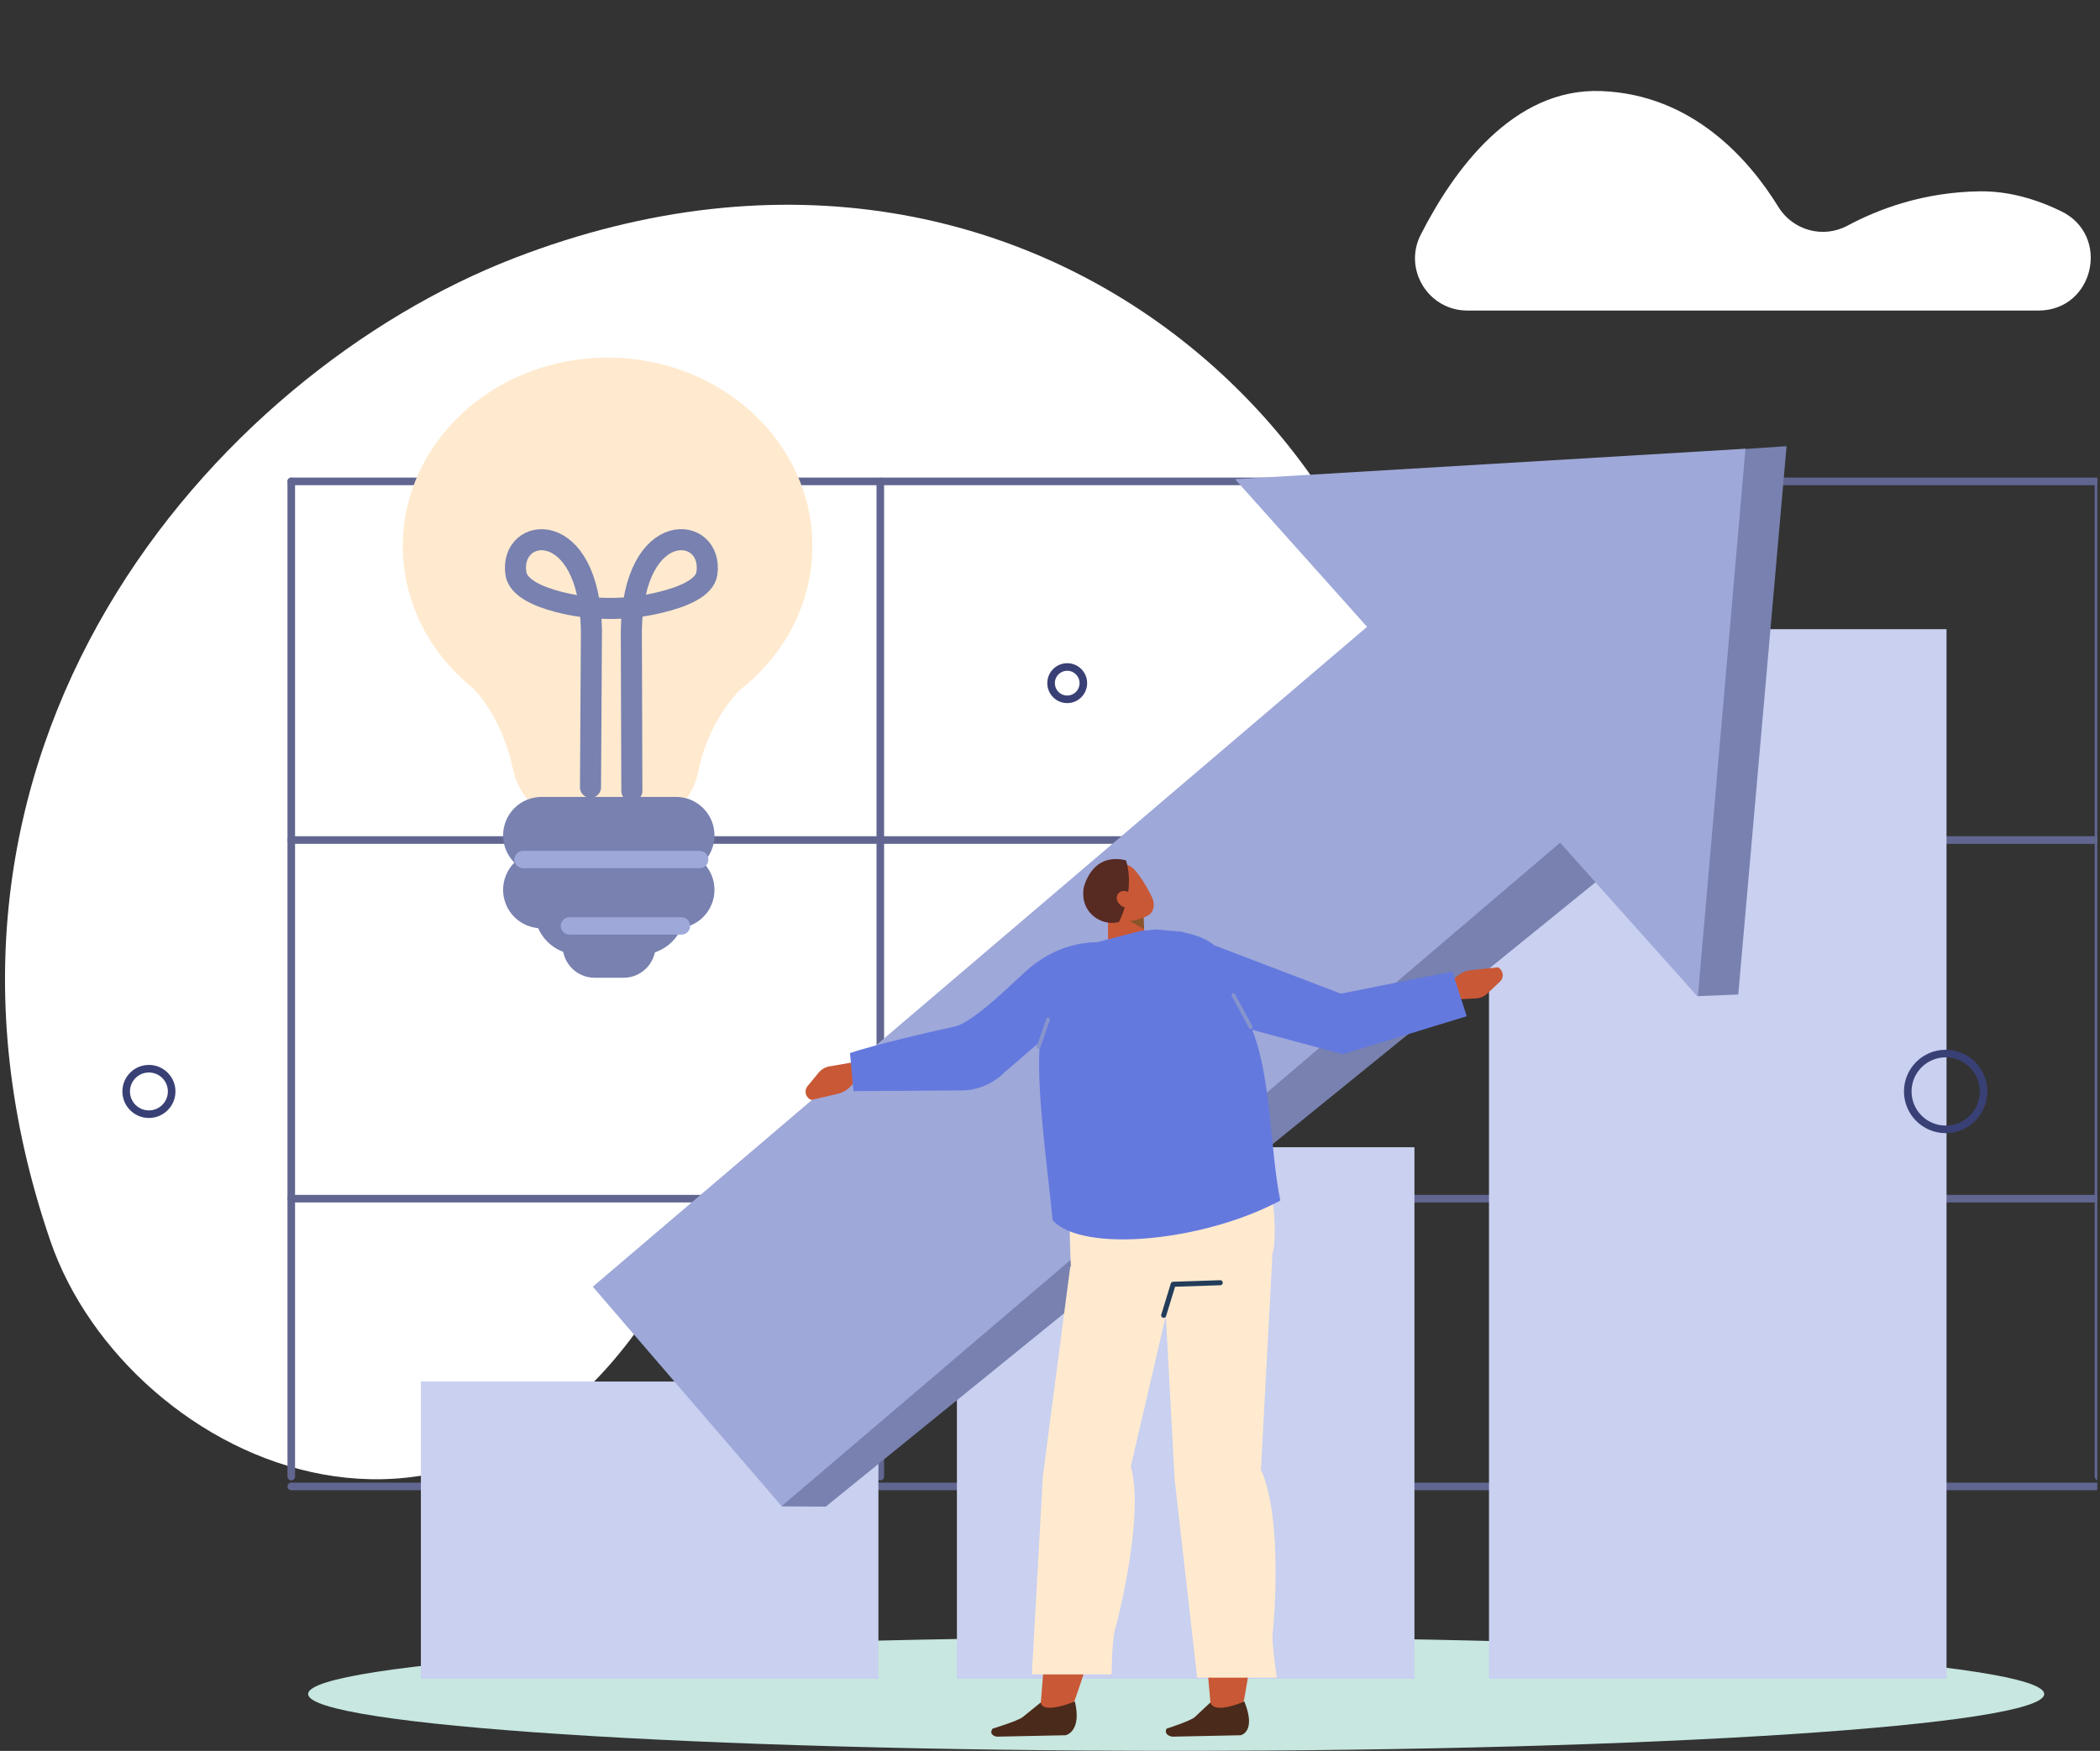 <svg width="277" height="231" viewBox="0 0 277 231" fill="none" xmlns="http://www.w3.org/2000/svg">
<rect x="0" y="0" width="277" height="231" fill="#333333" stroke="none"/>
<g clip-path="url(#clip0_3825_6356)">
<path d="M187.086 118.123C194.846 64.735 138.925 6.586 67.831 34.054C28.312 49.322 -15.526 98.95 6.625 163.667C16.766 193.297 64.39 215.769 90.279 165.254C109.203 128.331 180.132 165.947 187.084 118.123H187.086Z" fill="white"/>
<path d="M155.143 231C218.379 231 269.643 227.642 269.643 223.5C269.643 219.358 218.379 216 155.143 216C91.906 216 40.643 219.358 40.643 223.5C40.643 227.642 91.906 231 155.143 231Z" fill="#C7E7E0"/>
<path d="M38.419 63.511H276.798" stroke="#616691" stroke-linecap="round" stroke-linejoin="round"/>
<path d="M38.419 158.147H276.798" stroke="#616691" stroke-linecap="round" stroke-linejoin="round"/>
<path d="M38.419 110.829H276.798" stroke="#616691" stroke-linecap="round" stroke-linejoin="round"/>
<path d="M276.798 63.511V194.807" stroke="#616691" stroke-linecap="round" stroke-linejoin="round"/>
<path d="M38.419 196.111H276.798" stroke="#616691" stroke-linecap="round" stroke-linejoin="round"/>
<path d="M38.419 63.511V194.807" stroke="#616691" stroke-linecap="round" stroke-linejoin="round"/>
<path d="M116.117 63.511V194.807" stroke="#616691" stroke-linecap="round" stroke-linejoin="round"/>
<path d="M198.434 63.511V194.807" stroke="#C6CCDE" stroke-width="0.561" stroke-linecap="round" stroke-linejoin="round"/>
<path d="M256.755 83.011H196.405V221.49H256.755V83.011Z" fill="#C9D0F0"/>
<path d="M186.571 151.36H126.221V221.49H186.571V151.36Z" fill="#C9D0F0"/>
<path d="M115.868 182.274H55.516V221.49H115.868V182.274Z" fill="#C9D0F0"/>
<path d="M224.501 105.008L108.924 198.774L103.12 198.742L93.019 166.905L199.592 76.054L224.501 105.008Z" fill="#7881AF"/>
<path d="M170.744 63.224L235.658 58.865L229.284 131.209L223.945 131.426L170.744 63.224Z" fill="#7881AF"/>
<path d="M209.679 107.864L103.107 198.715L78.195 169.761L184.768 78.91L209.679 107.864Z" fill="#9EA8D9"/>
<path d="M162.916 63.224L230.238 59.203L223.957 131.515L162.916 63.224Z" fill="#9EA8D9"/>
<path fill-rule="evenodd" clip-rule="evenodd" d="M163.884 225.372C163.884 225.372 168.498 202.645 164.59 193.652L166.53 170.208L154.21 163.809L159.752 225.596L163.884 225.372Z" fill="#C95836"/>
<path fill-rule="evenodd" clip-rule="evenodd" d="M159.663 224.608L157.582 226.558C156.994 227.07 153.881 228.069 153.881 228.069C153.541 228.706 154.119 229.042 154.62 229.126L163.659 228.938C163.659 228.938 165.766 228.504 164.133 224.485C162.45 225.211 160.024 225.858 159.663 224.608Z" fill="#4A2A1A"/>
<path fill-rule="evenodd" clip-rule="evenodd" d="M153.496 168.234L154.938 195.161L157.911 221.338H168.427C168.427 221.338 167.689 216.786 167.883 215.342C168.076 213.899 169.19 200.201 166.323 193.899L167.842 165.444L153.496 168.234Z" fill="#FFEACF"/>
<path fill-rule="evenodd" clip-rule="evenodd" d="M141.383 225.373C141.383 225.373 149.843 202.645 147.454 193.652L156.715 162.819L142.124 163.809L137.214 225.596L141.383 225.373Z" fill="#C95836"/>
<path fill-rule="evenodd" clip-rule="evenodd" d="M162.904 147.539L143.262 149.035C140.067 150.208 141.344 168.628 141.344 168.628L154.259 169.226C160.418 169.129 167.826 170.05 168.103 163.809C168.611 152.36 162.904 147.539 162.904 147.539Z" fill="#FFEACF"/>
<path fill-rule="evenodd" clip-rule="evenodd" d="M137.292 224.608L134.881 226.558C134.205 227.07 130.924 228.069 130.924 228.069C130.477 228.706 130.998 229.042 131.486 229.126L140.556 228.938C140.556 228.938 142.738 228.504 141.783 224.485C139.978 225.211 137.441 225.858 137.292 224.608Z" fill="#4A2A1A"/>
<path fill-rule="evenodd" clip-rule="evenodd" d="M141.169 167.122L137.562 194.739L136.108 220.916H146.624C146.624 220.916 146.656 216.364 147.093 214.92C147.53 213.477 150.962 199.779 149.159 193.477L155.126 167.813L141.168 167.122H141.169Z" fill="#FFEACF"/>
<path fill-rule="evenodd" clip-rule="evenodd" d="M150.5 119.311C150.5 119.311 150.86 122.162 151.159 124.525C151.238 125.154 150.92 125.801 150.325 126.216C149.73 126.632 148.952 126.751 148.29 126.529C148.073 126.457 147.861 126.386 147.661 126.319C146.752 126.015 146.169 125.263 146.163 124.388C146.152 122.143 146.128 118.055 146.128 118.055L150.5 119.311Z" fill="#C95836"/>
<path fill-rule="evenodd" clip-rule="evenodd" d="M150.848 120.837L150.912 122.575L148.841 121.419L150.848 120.837Z" fill="#8A5429"/>
<path fill-rule="evenodd" clip-rule="evenodd" d="M144.819 118.156C144.323 117.479 144.462 116.531 145.13 116.037C145.842 115.511 146.742 114.845 147.454 114.319C148.122 113.825 148.969 114.058 149.562 114.652C150.263 115.351 151.342 117.079 151.974 118.425C152.331 119.185 152.262 120.18 151.593 120.674C150.88 121.201 148.238 122.091 147.086 120.952C146.209 120.084 145.547 119.153 144.817 118.156H144.819Z" fill="#C95836"/>
<path fill-rule="evenodd" clip-rule="evenodd" d="M147.589 121.654C145.273 122.211 142.98 120.53 142.891 118.15C142.872 117.635 142.906 117.17 143.025 116.817C143.773 114.603 145.372 112.777 148.513 113.498C148.513 113.498 149.87 117.018 147.592 121.654H147.589Z" fill="#572A22"/>
<path fill-rule="evenodd" clip-rule="evenodd" d="M147.915 119.506C148.485 119.891 149.201 119.819 149.512 119.346C149.823 118.874 149.614 118.178 149.043 117.795C148.473 117.41 147.757 117.482 147.446 117.955C147.133 118.427 147.344 119.123 147.915 119.506Z" fill="#C95836"/>
<path fill-rule="evenodd" clip-rule="evenodd" d="M143.461 124.631L150.492 122.814L152.462 122.623L155.871 122.928C157.881 123.513 161.428 123.663 163.914 130.62L165.239 136.05C167.686 142.268 167.533 151.847 168.879 158.396C158.858 163.768 142.845 165.379 138.846 160.991C138.184 153.972 136.527 142.903 137.231 136.779C137.863 131.281 141.58 129.002 143.459 124.635L143.461 124.631Z" fill="#6479DE"/>
<path d="M112.212 140.208L109.41 140.693C108.85 140.79 108.343 141.084 107.981 141.523L106.517 143.3C106.008 143.918 106.273 144.858 107.033 145.117L110.521 144.308C111.291 144.13 112.01 143.639 112.538 142.933L113.416 141.758L112.212 140.207V140.208Z" fill="#C95836"/>
<path d="M149.001 124.969C149.001 124.969 141.968 122.16 135.313 128.138C133.578 129.696 128.383 134.898 125.92 135.438C115.64 137.697 112.118 138.936 112.118 138.936L112.575 143.959L127.238 143.863C129.231 143.728 131.107 142.876 132.519 141.464L139.478 135.46L148.999 124.969H149.001Z" fill="#6479DE"/>
<path d="M191.829 131.861L194.67 131.726C195.238 131.7 195.778 131.469 196.189 131.079L197.862 129.496C198.445 128.945 198.296 127.98 197.575 127.63L194.014 128.002C193.229 128.084 192.453 128.482 191.843 129.116L190.827 130.173L191.829 131.863V131.861Z" fill="#C95836"/>
<path d="M159.255 124.371L176.859 131.094L191.564 128.171L193.47 134.073L177.118 139.091L161.571 134.9L159.255 124.371Z" fill="#6479DE"/>
<path d="M153.496 173.534L154.75 169.44L160.954 169.236" stroke="#233C59" stroke-width="0.664" stroke-linecap="round" stroke-linejoin="round"/>
<path d="M137.001 138.127L138.24 134.505" stroke="#8795CC" stroke-width="0.494" stroke-linecap="round" stroke-linejoin="round"/>
<path d="M164.966 135.498L162.69 131.286" stroke="#8795CC" stroke-width="0.494" stroke-linecap="round" stroke-linejoin="round"/>
<path d="M82.247 120.529H78.438C76.103 120.529 74.209 122.425 74.209 124.765C74.209 127.104 76.103 129 78.438 129H82.247C84.583 129 86.476 127.104 86.476 124.765C86.476 122.425 84.583 120.529 82.247 120.529Z" fill="#7881AF"/>
<path d="M72.311 109.256H88.549C89.031 109.256 89.493 109.448 89.833 109.789C90.174 110.13 90.365 110.592 90.365 111.075V120.11C90.365 121.659 89.751 123.145 88.657 124.24C87.563 125.336 86.08 125.951 84.534 125.951H76.325C74.778 125.951 73.295 125.336 72.201 124.24C71.108 123.145 70.493 121.659 70.493 120.11V111.075C70.493 110.836 70.54 110.599 70.632 110.378C70.723 110.158 70.857 109.957 71.026 109.788C71.194 109.619 71.395 109.485 71.615 109.394C71.836 109.303 72.072 109.256 72.311 109.256Z" fill="#7881AF"/>
<path d="M107.154 72.047C107.154 58.314 95.061 47.181 80.143 47.181C65.225 47.181 53.131 58.314 53.131 72.047C53.131 79.567 56.757 86.305 62.486 90.866C65.623 94.317 67.054 98.567 67.709 101.64C68.018 103.1 68.701 104.455 69.69 105.572C70.678 106.69 71.939 107.531 73.349 108.015C78.002 109.616 82.493 109.809 86.776 108.197C88.112 107.688 89.298 106.849 90.223 105.757C91.149 104.665 91.783 103.357 92.067 101.953C92.653 99.081 94.029 94.939 97.255 91.388C97.348 91.287 97.431 91.187 97.507 91.089C103.407 86.528 107.154 79.691 107.154 72.047Z" fill="#FFEACF"/>
<path d="M89.178 115.291H71.428C70.763 115.291 70.104 115.16 69.489 114.905C68.874 114.65 68.316 114.276 67.845 113.805C67.375 113.333 67.001 112.773 66.747 112.158C66.493 111.542 66.362 110.882 66.362 110.215C66.362 108.869 66.896 107.579 67.846 106.627C68.796 105.675 70.084 105.141 71.428 105.141H89.178C90.521 105.141 91.81 105.675 92.76 106.627C93.71 107.579 94.244 108.869 94.244 110.215C94.244 110.882 94.113 111.542 93.859 112.158C93.604 112.773 93.231 113.333 92.761 113.805C92.29 114.276 91.732 114.65 91.117 114.905C90.502 115.16 89.843 115.291 89.178 115.291Z" fill="#7881AF"/>
<path d="M89.178 122.472H71.428C70.084 122.472 68.796 121.937 67.846 120.986C66.896 120.034 66.362 118.743 66.362 117.397C66.362 116.051 66.896 114.761 67.846 113.809C68.796 112.857 70.084 112.323 71.428 112.323H89.178C90.521 112.323 91.81 112.857 92.76 113.809C93.71 114.761 94.244 116.051 94.244 117.397C94.244 118.743 93.71 120.034 92.76 120.986C91.81 121.937 90.521 122.472 89.178 122.472Z" fill="#7881AF"/>
<path d="M68.998 113.399H92.29" stroke="#9EA8D9" stroke-width="2.29" stroke-linecap="round" stroke-linejoin="round"/>
<path d="M75.108 122.164H89.885" stroke="#9EA8D9" stroke-width="2.29" stroke-linecap="round" stroke-linejoin="round"/>
<path d="M77.889 103.87L78.013 83.154C77.753 68.083 67.126 69.329 68.047 75.658C68.319 77.524 70.926 78.696 73.669 79.41C78.053 80.535 82.646 80.561 87.043 79.487C90.036 78.774 92.961 77.586 93.242 75.652C94.164 69.323 83.537 68.076 83.276 83.147L83.346 104.34" stroke="#7881AF" stroke-width="2.78" stroke-linecap="round" stroke-linejoin="round"/>
<path d="M140.771 92.264C141.946 92.264 142.899 91.309 142.899 90.132C142.899 88.954 141.946 88 140.771 88C139.595 88 138.643 88.954 138.643 90.132C138.643 91.309 139.595 92.264 140.771 92.264Z" stroke="#394075" stroke-linecap="round" stroke-linejoin="round"/>
<path d="M19.643 147C21.299 147 22.643 145.657 22.643 144C22.643 142.343 21.299 141 19.643 141C17.986 141 16.643 142.343 16.643 144C16.643 145.657 17.986 147 19.643 147Z" stroke="#394075" stroke-linecap="round" stroke-linejoin="round"/>
<path d="M256.643 149C259.404 149 261.643 146.761 261.643 144C261.643 141.239 259.404 139 256.643 139C253.881 139 251.643 141.239 251.643 144C251.643 146.761 253.881 149 256.643 149Z" stroke="#394075" stroke-linecap="round" stroke-linejoin="round"/>
<path fill-rule="evenodd" clip-rule="evenodd" d="M193.553 40.972C188.421 40.972 185.068 35.552 187.395 30.98C191.748 22.427 199.596 11.559 211.217 12.014C223.283 12.484 230.739 21.07 234.581 27.306C236.49 30.402 240.474 31.498 243.678 29.779C247.721 27.608 253.703 25.337 261.148 25.243C264.937 25.195 268.57 26.265 271.867 27.862C278.465 31.062 276.216 40.972 268.883 40.972H193.553Z" fill="white"/>
</g>
<defs>
<clipPath id="clip0_3825_6356">
<rect width="276" height="231" fill="white" transform="translate(0.643)"/>
</clipPath>
</defs>
</svg>
